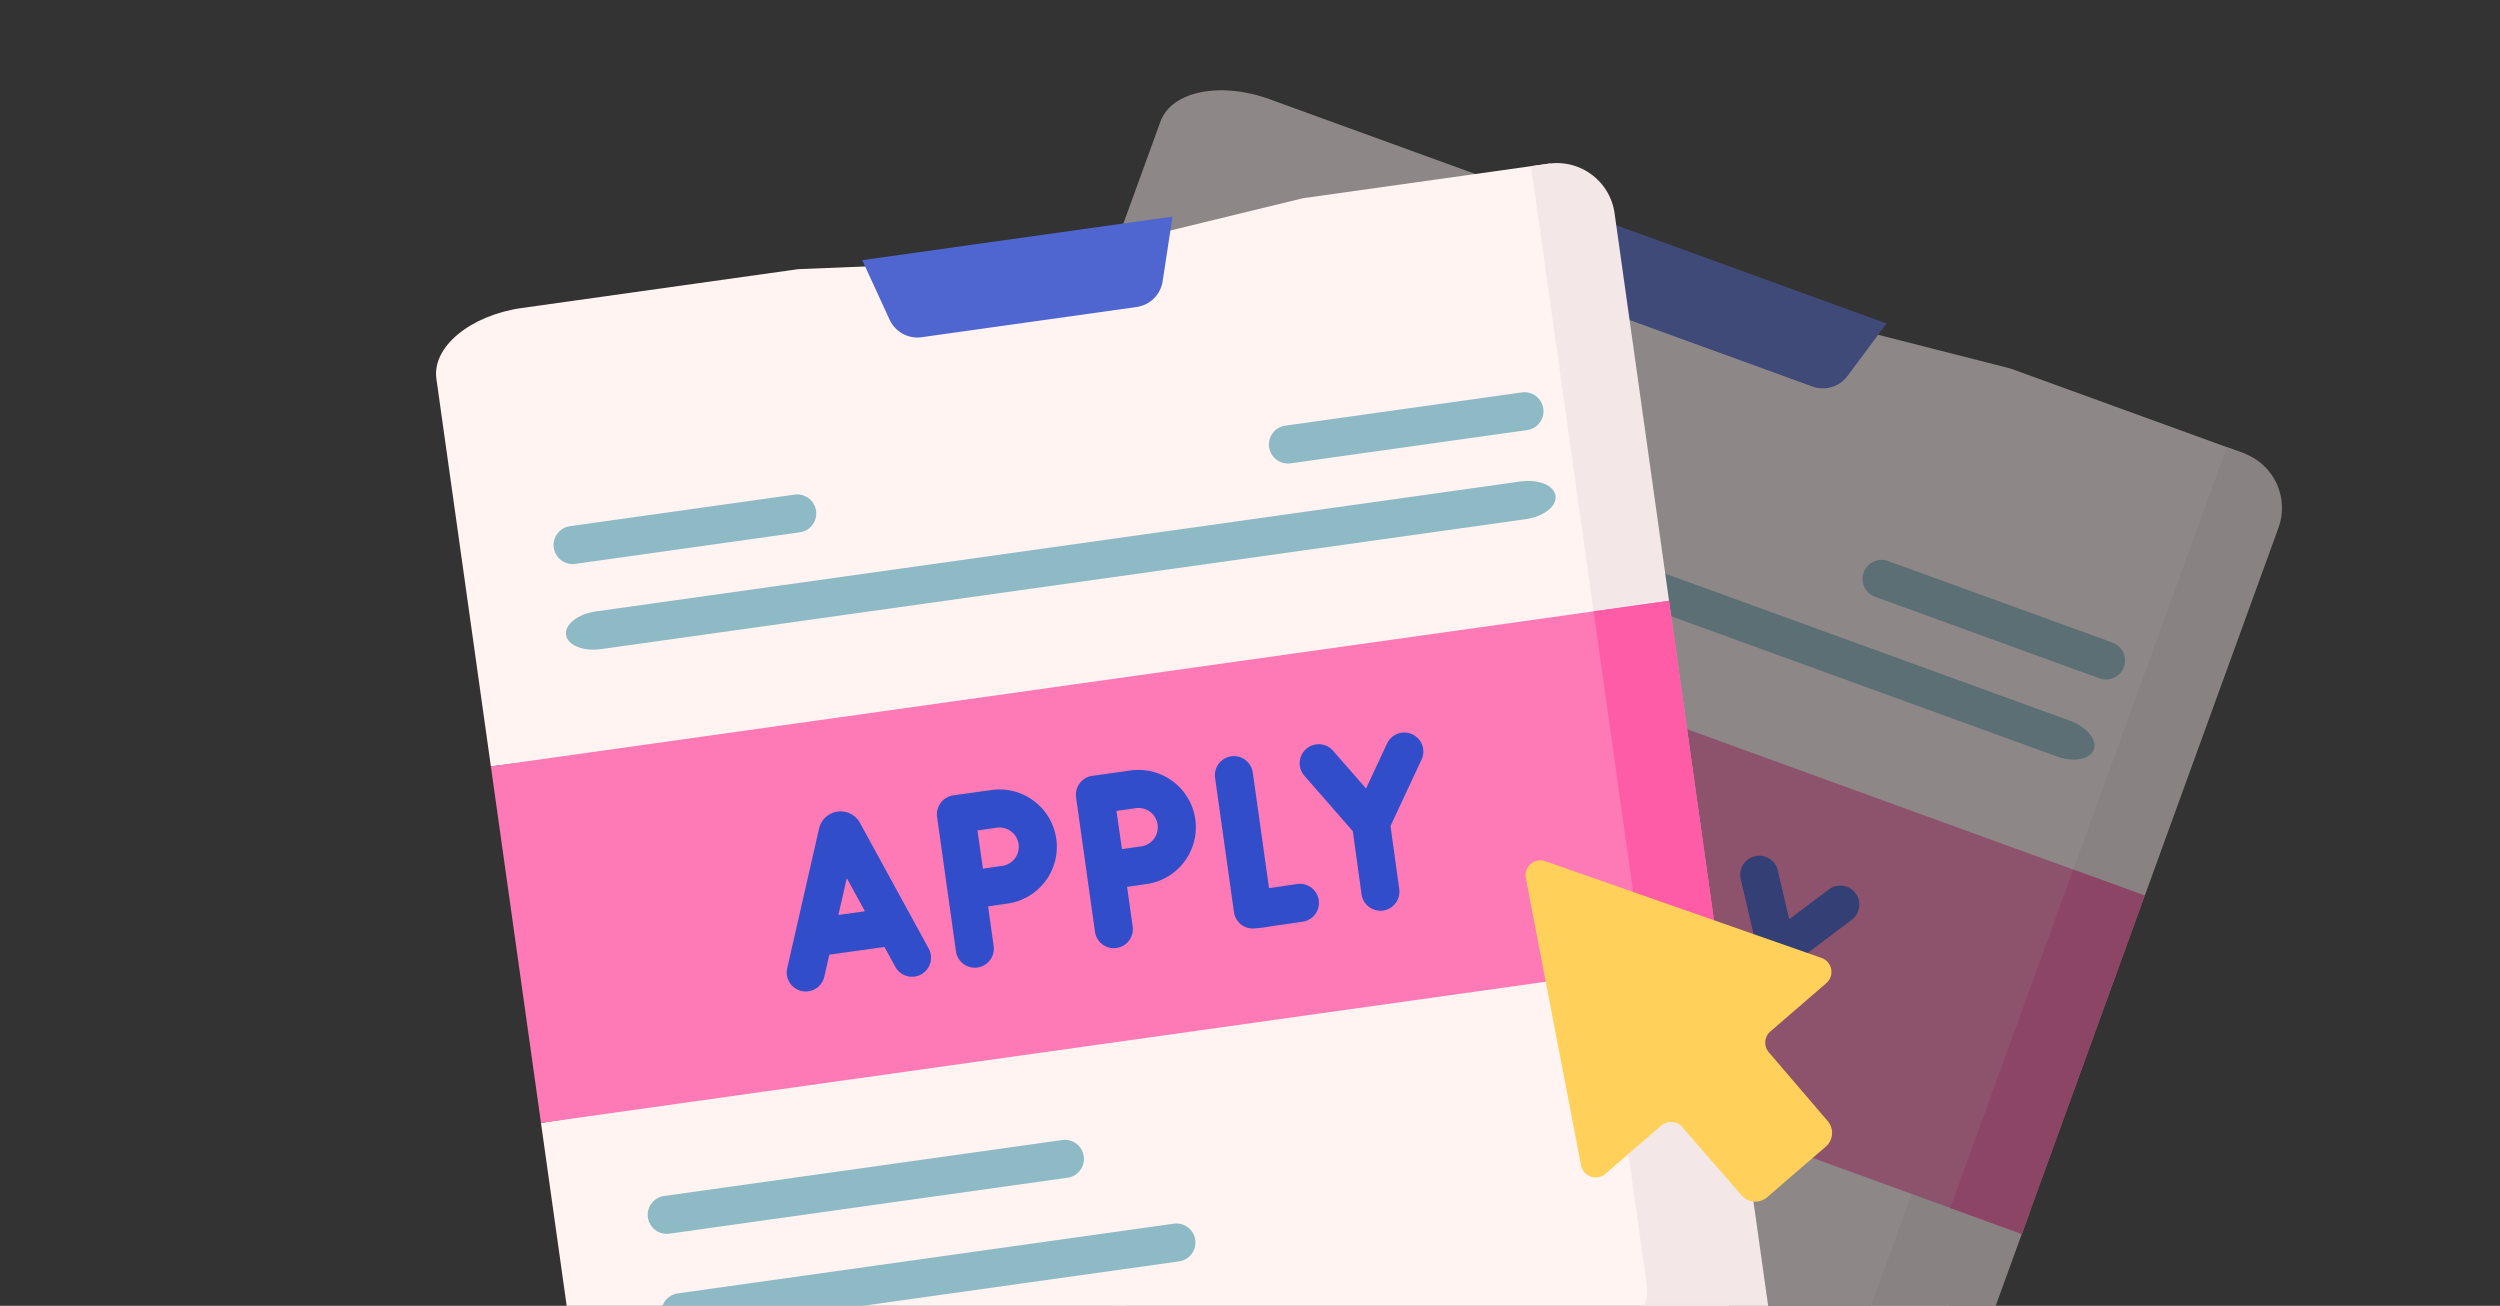 <svg xmlns="http://www.w3.org/2000/svg" xmlns:xlink="http://www.w3.org/1999/xlink" width="448" height="234" viewBox="0 0 448 234">
  <rect x="0" y="0" width="448" height="234" fill="#333333" stroke="none"/>
  <defs>
    <clipPath id="clip-path">
      <rect id="Rectangle_2777" data-name="Rectangle 2777" width="448" height="234" transform="translate(1316 1368)" fill="#fff" stroke="#707070" stroke-width="1"/>
    </clipPath>
  </defs>
  <g id="icon-index-survey-apply" transform="translate(-1316 -1368)" clip-path="url(#clip-path)">
    <g id="Group_11454" data-name="Group 11454" transform="translate(1360.612 1432.984) rotate(-8)">
      <g id="Group_11469" data-name="Group 11469" transform="matrix(0.883, 0.469, -0.469, 0.883, 172.663, -29.27)" opacity="0.44">
        <g id="Group_11454-2" data-name="Group 11454" transform="translate(0 0)">
          <path id="Path_14386" data-name="Path 14386" d="M204.7,82.9,203.032,0H158.29L112.614,4.548,66.939,0H16.963C7.594,0,0,4.668,0,10.427V80.56L111.88,82.9Z" fill="#fff4f2"/>
          <path id="Path_14387" data-name="Path 14387" d="M0,3.665V70.517l206.341,2.845L204.867,0Z" transform="translate(0 141.427)" fill="#fff4f2"/>
        </g>
        <g id="Group_11455" data-name="Group 11455" transform="translate(0 0)">
          <path id="Path_14388" data-name="Path 14388" d="M192.19,0V60.09c0,5.759-7.189,10.427-16.057,10.427H0v3.672c0,5.759,7.189,10.427,16.057,10.427H197.146c8.868,0,16.057-4.668,16.057-10.427V0Z" transform="translate(0 141.427)" fill="#f4e7e7"/>
          <path id="Path_14389" data-name="Path 14389" d="M13.644,80.56V10.427A10.427,10.427,0,0,0,3.217,0H0V82.9Z" transform="translate(199.558 0)" fill="#f4e7e7"/>
        </g>
        <g id="Group_11456" data-name="Group 11456" transform="translate(78.524 0)">
          <path id="Path_14390" data-name="Path 14390" d="M47.52,15.158H8.634a5.492,5.492,0,0,1-5.26-3.914L0,0H56.154L52.78,11.245a5.493,5.493,0,0,1-5.26,3.914Z" fill="#4f66d0"/>
        </g>
        <g id="Group_11457" data-name="Group 11457" transform="translate(93.975 211.173)">
          <path id="Path_14391" data-name="Path 14391" d="M0,0H25.252" transform="translate(0 0)" fill="#da99f3"/>
        </g>
        <g id="Group_11460" data-name="Group 11460" transform="translate(0 80.56)">
          <g id="Group_11458" data-name="Group 11458">
            <path id="Path_14392" data-name="Path 14392" d="M0,0H213.2V64.532H0Z" fill="#fe7ab6"/>
          </g>
          <g id="Group_11459" data-name="Group 11459" transform="translate(199.558 0)">
            <path id="Path_14393" data-name="Path 14393" d="M0,0H13.644V64.532H0Z" fill="#fe5ca7"/>
          </g>
        </g>
        <g id="Group_11461" data-name="Group 11461" transform="translate(90.564 207.763)">
          <path id="Path_14394" data-name="Path 14394" d="M28.663,6.822H3.411A3.411,3.411,0,0,1,3.411,0H28.663a3.411,3.411,0,0,1,0,6.822Z" transform="translate(0 0)" fill="#4f66d0"/>
        </g>
        <g id="Group_11462" data-name="Group 11462" transform="translate(47.327 97.249)">
          <path id="Path_14395" data-name="Path 14395" d="M16.76,2.548c-.012-.032-.025-.064-.037-.1A3.95,3.95,0,0,0,13.059,0h0A3.95,3.95,0,0,0,9.391,2.461L9.36,2.54.224,26.527A3.411,3.411,0,0,0,6.6,28.956l1.439-3.777h9.97l1.422,3.768a3.411,3.411,0,1,0,6.382-2.409ZM10.637,18.356l2.41-6.326,2.387,6.326Z" transform="translate(0 0.001)" fill="#314dc9"/>
          <path id="Path_14396" data-name="Path 14396" d="M11.912,24.31c-1.549.009-3.477.017-5.089.019V3.411A3.411,3.411,0,0,0,0,3.411v24.31a3.411,3.411,0,0,0,2.833,3.362,21.5,21.5,0,0,0,3.127.072c1.308,0,3.207-.007,5.99-.022a3.411,3.411,0,0,0-.038-6.823Z" transform="translate(80.904 0)" fill="#314dc9"/>
          <path id="Path_14397" data-name="Path 14397" d="M20.753.614a3.412,3.412,0,0,0-4.72,1L11.179,9.068,6.268,1.546A3.411,3.411,0,0,0,.555,5.276L7.77,16.325,7.742,27.733a3.412,3.412,0,0,0,3.4,3.42h.009a3.411,3.411,0,0,0,3.411-3.4l.028-11.421,7.158-11a3.411,3.411,0,0,0-1-4.72Z" transform="translate(96.247 0)" fill="#314dc9"/>
          <path id="Path_14398" data-name="Path 14398" d="M10.186,0H3.412A3.435,3.435,0,0,0,0,3.412V27.742a3.411,3.411,0,0,0,6.822,0V20.567c1.258-.006,2.573-.012,3.364-.012A10.357,10.357,0,0,0,20.6,10.278,10.357,10.357,0,0,0,10.186,0Zm0,13.732c-.785,0-2.084.005-3.335.011-.006-1.3-.015-5.56-.019-6.921h3.354a3.572,3.572,0,0,1,3.59,3.455A3.572,3.572,0,0,1,10.186,13.733Z" transform="translate(30.592 0)" fill="#314dc9"/>
          <path id="Path_14399" data-name="Path 14399" d="M10.186,0H3.411A3.412,3.412,0,0,0,0,3.411V27.742a3.411,3.411,0,1,0,6.822,0V20.566c1.258-.006,2.573-.012,3.364-.012A10.357,10.357,0,0,0,20.6,10.277,10.357,10.357,0,0,0,10.186,0Zm0,13.732c-.785,0-2.085.005-3.335.011-.006-1.3-.015-5.56-.019-6.921h3.354a3.572,3.572,0,0,1,3.589,3.455,3.572,3.572,0,0,1-3.589,3.455Z" transform="translate(55.749 0.001)" fill="#314dc9"/>
        </g>
        <g id="Group_11463" data-name="Group 11463" transform="translate(16.615 161.126)">
          <path id="Path_14400" data-name="Path 14400" d="M75.463,6.822H3.411A3.411,3.411,0,0,1,3.411,0H75.463a3.411,3.411,0,1,1,0,6.822Z" fill="#8ebac5"/>
        </g>
        <g id="Group_11464" data-name="Group 11464" transform="translate(16.615 39.918)">
          <path id="Path_14401" data-name="Path 14401" d="M44.057,6.822H3.411A3.411,3.411,0,1,1,3.411,0H44.057a3.411,3.411,0,0,1,0,6.822Z" transform="translate(0 0)" fill="#8ebac5"/>
        </g>
        <g id="Group_11465" data-name="Group 11465" transform="translate(146.061 39.918)">
          <path id="Path_14402" data-name="Path 14402" d="M46.212,6.822H3.411A3.411,3.411,0,1,1,3.411,0h42.8a3.411,3.411,0,1,1,0,6.822Z" transform="translate(0 0)" fill="#8ebac5"/>
        </g>
        <g id="Group_11466" data-name="Group 11466" transform="translate(16.615 55.689)">
          <path id="Path_14403" data-name="Path 14403" d="M173.214,6.822H5.856C2.621,6.822,0,5.295,0,3.411S2.621,0,5.856,0H173.213c3.235,0,5.856,1.527,5.856,3.411S176.448,6.822,173.214,6.822Z" transform="translate(0 0)" fill="#8ebac5"/>
        </g>
        <g id="Group_11467" data-name="Group 11467" transform="translate(16.615 178.752)">
          <path id="Path_14404" data-name="Path 14404" d="M93.165,6.822H3.411A3.411,3.411,0,1,1,3.411,0H93.165a3.411,3.411,0,1,1,0,6.822Z" fill="#8ebac5"/>
        </g>
      </g>
      <g id="Group_11468" data-name="Group 11468" transform="translate(32.861 -2.89)">
        <g id="Group_11454-3" data-name="Group 11454" transform="translate(0 0)">
          <path id="Path_14386-2" data-name="Path 14386" d="M263.73,82.9,262.057,0H217.315L171.639,4.548,125.964,0H75.988C66.619,0,59.025,4.668,59.025,10.427V80.56L170.9,82.9Z" transform="translate(-59.025)" fill="#fff4f2"/>
          <path id="Path_14387-2" data-name="Path 14387" d="M59.025,314.62v66.852l206.341,2.845-1.473-73.362Z" transform="translate(-59.025 -169.528)" fill="#fff4f2"/>
        </g>
        <g id="Group_11455-2" data-name="Group 11455" transform="translate(0 0)">
          <path id="Path_14388-2" data-name="Path 14388" d="M251.215,310.955v60.09c0,5.759-7.189,10.427-16.057,10.427H59.025v3.672c0,5.759,7.189,10.427,16.057,10.427H256.171c8.868,0,16.057-4.668,16.057-10.427V310.955Z" transform="translate(-59.025 -169.528)" fill="#f4e7e7"/>
          <path id="Path_14389-2" data-name="Path 14389" d="M347.077,80.56V10.427A10.427,10.427,0,0,0,336.65,0h-3.217V82.9Z" transform="translate(-133.875 0)" fill="#f4e7e7"/>
        </g>
        <g id="Group_11456-2" data-name="Group 11456" transform="translate(78.524)">
          <path id="Path_14390-2" data-name="Path 14390" d="M197.016,15.158H158.13a5.492,5.492,0,0,1-5.26-3.914L149.5,0H205.65l-3.374,11.245a5.493,5.493,0,0,1-5.26,3.914Z" transform="translate(-149.496 0)" fill="#4f66d0"/>
        </g>
        <g id="Group_11457-2" data-name="Group 11457" transform="translate(93.975 211.173)">
          <path id="Path_14391-2" data-name="Path 14391" d="M183.468,464.307H208.72" transform="translate(-183.468 -464.307)" fill="#da99f3"/>
        </g>
        <g id="Group_11460-2" data-name="Group 11460" transform="translate(0 80.56)">
          <g id="Group_11458-2" data-name="Group 11458">
            <path id="Path_14392-2" data-name="Path 14392" d="M59.025,177.128h213.2V241.66H59.025Z" transform="translate(-59.025 -177.128)" fill="#fe7ab6"/>
          </g>
          <g id="Group_11459-2" data-name="Group 11459" transform="translate(199.558)">
            <path id="Path_14393-2" data-name="Path 14393" d="M333.432,177.128h13.644V241.66H333.432Z" transform="translate(-333.432 -177.128)" fill="#fe5ca7"/>
          </g>
        </g>
        <g id="Group_11461-2" data-name="Group 11461" transform="translate(90.564 207.763)">
          <path id="Path_14394-2" data-name="Path 14394" d="M204.631,463.63H179.379a3.411,3.411,0,1,1,0-6.822h25.252a3.411,3.411,0,1,1,0,6.822Z" transform="translate(-175.968 -456.808)" fill="#4f66d0"/>
        </g>
        <g id="Group_11462-2" data-name="Group 11462" transform="translate(47.327 97.249)">
          <path id="Path_14395-2" data-name="Path 14395" d="M97.283,216.371c-.012-.032-.025-.064-.037-.1a3.95,3.95,0,0,0-3.664-2.453h0a3.95,3.95,0,0,0-3.664,2.461l-.031.079L80.747,240.35a3.411,3.411,0,0,0,6.376,2.428L88.561,239h9.97l1.422,3.768a3.411,3.411,0,1,0,6.382-2.409ZM91.16,232.179l2.41-6.326,2.387,6.326Z" transform="translate(-80.523 -213.822)" fill="#314dc9"/>
          <path id="Path_14396-2" data-name="Path 14396" d="M274.628,238.132c-1.549.009-3.477.017-5.089.019V217.233a3.411,3.411,0,0,0-6.822,0v24.31a3.411,3.411,0,0,0,2.833,3.362,21.5,21.5,0,0,0,3.127.072c1.308,0,3.207-.007,5.99-.022a3.411,3.411,0,0,0-.038-6.823Z" transform="translate(-181.812 -213.822)" fill="#314dc9"/>
          <path id="Path_14397-2" data-name="Path 14397" d="M313.648,214.436a3.412,3.412,0,0,0-4.72,1l-4.854,7.456-4.912-7.522a3.411,3.411,0,0,0-5.712,3.73l7.215,11.049-.028,11.408a3.412,3.412,0,0,0,3.4,3.42h.009a3.411,3.411,0,0,0,3.411-3.4l.028-11.421,7.158-11a3.411,3.411,0,0,0-1-4.72Z" transform="translate(-196.649 -213.822)" fill="#314dc9"/>
          <path id="Path_14398-2" data-name="Path 14398" d="M159.994,213.822H153.22a3.435,3.435,0,0,0-3.411,3.411v24.331a3.411,3.411,0,0,0,6.822,0v-7.176c1.258-.006,2.573-.012,3.364-.012a10.278,10.278,0,1,0,0-20.554Zm0,13.732c-.785,0-2.084.005-3.335.011-.006-1.3-.015-5.56-.019-6.921h3.354a3.458,3.458,0,1,1,0,6.91Z" transform="translate(-119.216 -213.822)" fill="#314dc9"/>
          <path id="Path_14399-2" data-name="Path 14399" d="M214.95,213.823h-6.775a3.412,3.412,0,0,0-3.411,3.411v24.331a3.411,3.411,0,1,0,6.822,0v-7.176c1.258-.006,2.573-.012,3.364-.012a10.278,10.278,0,1,0,0-20.554Zm0,13.732c-.785,0-2.085.005-3.335.011-.006-1.3-.015-5.56-.019-6.921h3.354a3.458,3.458,0,1,1,0,6.91Z" transform="translate(-149.015 -213.822)" fill="#314dc9"/>
        </g>
        <g id="Group_11463-2" data-name="Group 11463" transform="translate(16.615 161.126)">
          <path id="Path_14400-2" data-name="Path 14400" d="M171.019,361.09H98.967a3.411,3.411,0,1,1,0-6.822h72.052a3.411,3.411,0,1,1,0,6.822Z" transform="translate(-95.556 -354.268)" fill="#8ebac5"/>
        </g>
        <g id="Group_11464-2" data-name="Group 11464" transform="translate(16.615 39.918)">
          <path id="Path_14401-2" data-name="Path 14401" d="M139.614,94.59H98.968a3.411,3.411,0,1,1,0-6.822h40.646a3.411,3.411,0,1,1,0,6.822Z" transform="translate(-95.557 -87.768)" fill="#8ebac5"/>
        </g>
        <g id="Group_11465-2" data-name="Group 11465" transform="translate(146.061 39.918)">
          <path id="Path_14402-2" data-name="Path 14402" d="M262.021,94.59h-42.8a3.411,3.411,0,1,1,0-6.822h42.8a3.411,3.411,0,1,1,0,6.822Z" transform="translate(-215.809 -87.768)" fill="#8ebac5"/>
        </g>
        <g id="Group_11466-2" data-name="Group 11466" transform="translate(16.615 55.689)">
          <path id="Path_14403-2" data-name="Path 14403" d="M268.77,129.265H101.412c-3.235,0-5.856-1.527-5.856-3.411s2.621-3.411,5.856-3.411H268.769c3.235,0,5.856,1.527,5.856,3.411S272,129.265,268.77,129.265Z" transform="translate(-95.556 -122.443)" fill="#8ebac5"/>
        </g>
        <g id="Group_11467-2" data-name="Group 11467" transform="translate(16.615 178.752)">
          <path id="Path_14404-2" data-name="Path 14404" d="M188.721,399.845H98.967a3.411,3.411,0,1,1,0-6.822h89.753a3.411,3.411,0,1,1,0,6.822Z" transform="translate(-95.556 -393.023)" fill="#8ebac5"/>
        </g>
      </g>
      <path id="Path_14405" data-name="Path 14405" d="M341.674,339.339a2.662,2.662,0,0,1,3.674.788l8.831,13.6a3.257,3.257,0,0,0,4.5.967l5.822-3.763,5.833-3.745a3.258,3.258,0,0,0,.981-4.5l-8.727-13.663a2.662,2.662,0,0,1,.8-3.67l11.122-7.168a2.662,2.662,0,0,0-.221-4.6l-46.6-24.052a2.662,2.662,0,0,0-3.88,2.5l2.632,52.374a2.662,2.662,0,0,0,4.1,2.1Z" transform="translate(-110.075 -168.729)" fill="#ffd15b"/>
    </g>
  </g>
</svg>
